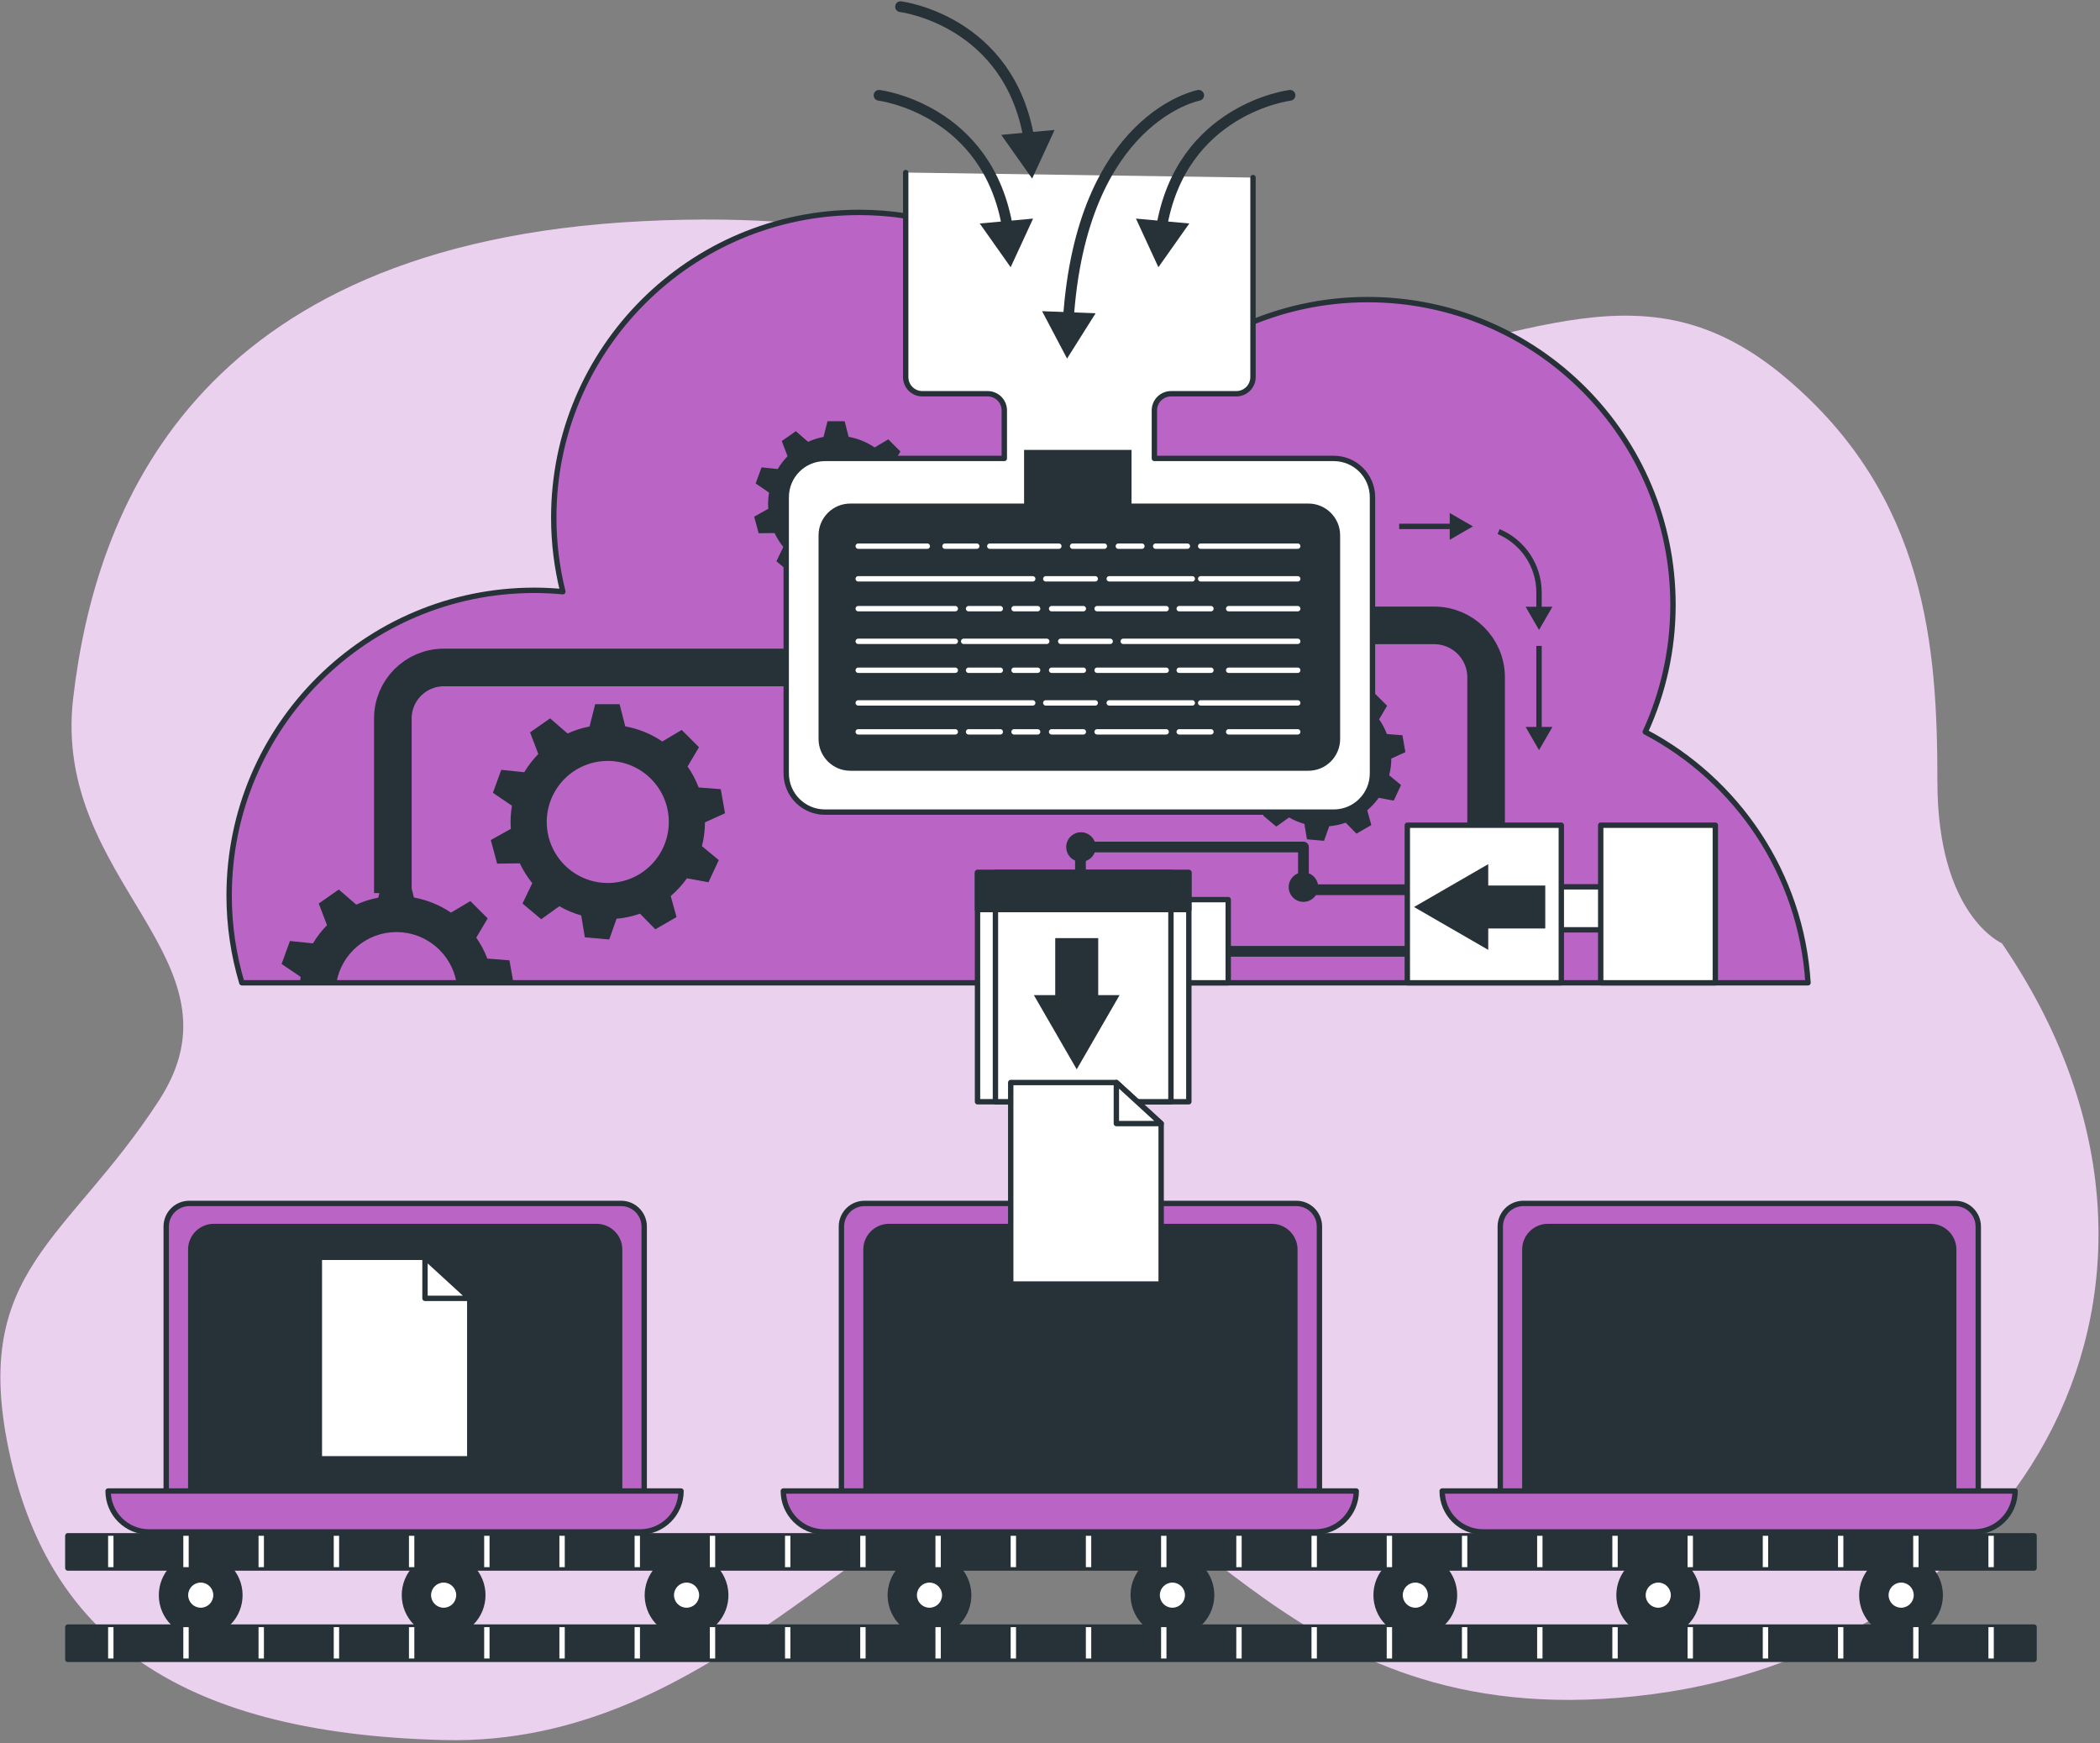 <svg width="424" height="352" viewBox="0 0 424 352" fill="none" xmlns="http://www.w3.org/2000/svg">
<rect x="0" y="0" width="424" height="352" fill="#808080" stroke="none"/>
<path d="M404.182 190.445C404.182 190.445 391.166 184.893 391.166 157.776C391.166 130.659 388.997 100.447 360.795 76.487C332.593 52.527 309.814 68.303 266.426 75.831C223.039 83.358 220.869 40.13 129.755 44.659C38.641 49.186 19.116 103.771 14.777 140.97C10.439 178.168 50.572 193.658 32.133 222.131C13.693 250.604 -5.832 256.378 1.761 292.699C9.354 329.021 34.302 349.965 89.621 351.322C144.941 352.679 176.397 300.472 208.938 298.08C241.478 295.688 258.833 351.901 333.677 342.061C408.521 332.221 450.824 258.606 404.182 190.445Z" fill="#BA64C6"/>
<path opacity="0.7" d="M404.182 190.445C404.182 190.445 391.166 184.893 391.166 157.776C391.166 130.659 388.997 100.447 360.795 76.487C332.593 52.527 309.814 68.303 266.426 75.831C223.039 83.358 220.869 40.13 129.755 44.659C38.641 49.186 19.116 103.771 14.777 140.97C10.439 178.168 50.572 193.658 32.133 222.131C13.693 250.604 -5.832 256.378 1.761 292.699C9.354 329.021 34.302 349.965 89.621 351.322C144.941 352.679 176.397 300.472 208.938 298.08C241.478 295.688 258.833 351.901 333.677 342.061C408.521 332.221 450.824 258.606 404.182 190.445Z" fill="white"/>
<path d="M399.421 304.348H302.913V247.636C302.913 245.063 304.999 242.978 307.572 242.978H394.763C397.336 242.978 399.421 245.063 399.421 247.636V304.348Z" fill="#BA64C6" stroke="#263238" stroke-width="1.085" stroke-miterlimit="10" stroke-linecap="round" stroke-linejoin="round"/>
<path d="M394.465 305.174H307.871V252.294C307.871 249.721 309.957 247.635 312.53 247.635H389.806C392.379 247.635 394.465 249.721 394.465 252.294V305.174Z" fill="#263238" stroke="#263238" stroke-width="1.085" stroke-miterlimit="10" stroke-linecap="round" stroke-linejoin="round"/>
<path d="M398.595 309.305H299.445C294.882 309.305 291.183 305.607 291.183 301.043H406.857C406.858 305.607 403.158 309.305 398.595 309.305Z" fill="#BA64C6" stroke="#263238" stroke-width="1.085" stroke-miterlimit="10" stroke-linecap="round" stroke-linejoin="round"/>
<path d="M266.397 304.348H169.888V247.636C169.888 245.063 171.974 242.978 174.547 242.978H261.738C264.311 242.978 266.397 245.063 266.397 247.636V304.348Z" fill="#BA64C6" stroke="#263238" stroke-width="1.085" stroke-miterlimit="10" stroke-linecap="round" stroke-linejoin="round"/>
<path d="M261.439 305.174H174.845V252.294C174.845 249.721 176.931 247.635 179.504 247.635H256.78C259.353 247.635 261.439 249.721 261.439 252.294V305.174Z" fill="#263238" stroke="#263238" stroke-width="1.085" stroke-miterlimit="10" stroke-linecap="round" stroke-linejoin="round"/>
<path d="M265.57 309.305H166.421C161.857 309.305 158.159 305.607 158.159 301.043H273.833C273.833 305.607 270.134 309.305 265.57 309.305Z" fill="#BA64C6" stroke="#263238" stroke-width="1.085" stroke-miterlimit="10" stroke-linecap="round" stroke-linejoin="round"/>
<path d="M130.066 304.348H33.558V247.636C33.558 245.063 35.644 242.978 38.216 242.978H125.407C127.98 242.978 130.066 245.063 130.066 247.636V304.348Z" fill="#BA64C6" stroke="#263238" stroke-width="1.085" stroke-miterlimit="10" stroke-linecap="round" stroke-linejoin="round"/>
<path d="M125.109 305.174H38.516V252.294C38.516 249.721 40.602 247.635 43.175 247.635H120.45C123.023 247.635 125.109 249.721 125.109 252.294V305.174Z" fill="#263238" stroke="#263238" stroke-width="1.085" stroke-miterlimit="10" stroke-linecap="round" stroke-linejoin="round"/>
<path d="M129.24 309.305H30.091C25.528 309.305 21.829 305.607 21.829 301.043H137.503C137.503 305.607 133.803 309.305 129.24 309.305Z" fill="#BA64C6" stroke="#263238" stroke-width="1.085" stroke-miterlimit="10" stroke-linecap="round" stroke-linejoin="round"/>
<path d="M94.85 294.541H64.479V253.856H85.808L94.85 262.143V294.541Z" fill="white" stroke="#263238" stroke-width="1.085" stroke-miterlimit="10" stroke-linecap="round" stroke-linejoin="round"/>
<path d="M85.809 253.856V262.143H94.851L85.809 253.856Z" fill="white" stroke="#263238" stroke-width="1.085" stroke-miterlimit="10" stroke-linecap="round" stroke-linejoin="round"/>
<path d="M365.046 198.428C363.665 176.399 350.709 157.517 332.19 147.774C335.772 139.962 337.784 131.28 337.784 122.123C337.784 88.085 310.191 60.493 276.154 60.493C257.978 60.493 241.644 68.365 230.363 80.881C221.091 58.574 199.099 42.884 173.437 42.884C139.399 42.884 111.806 70.477 111.806 104.514C111.806 109.671 112.449 114.677 113.643 119.465C111.749 119.289 109.833 119.188 107.894 119.188C73.856 119.188 46.264 146.78 46.264 180.818C46.264 186.939 47.17 192.846 48.83 198.427L365.046 198.428Z" fill="#BA64C6" stroke="#263238" stroke-width="1.085" stroke-miterlimit="10" stroke-linecap="round" stroke-linejoin="round"/>
<path d="M182.648 101.813L185.491 100.518L184.889 97.105L181.752 96.861C181.349 95.801 180.82 94.804 180.182 93.889L181.799 91.157L179.348 88.706L176.595 90.341C175.041 89.285 173.259 88.543 171.339 88.195L170.542 85.05H167.076L166.277 88.215C165.187 88.422 164.143 88.757 163.16 89.205L160.681 87.059L157.842 89.048L159.012 92.114C158.252 92.892 157.581 93.757 157.021 94.698L153.757 94.362L152.571 97.619L155.273 99.452C155.147 100.2 155.078 100.968 155.078 101.754C155.078 102.081 155.093 102.406 155.116 102.728L152.273 104.315L153.17 107.663L156.388 107.622C156.864 108.632 157.459 109.575 158.155 110.432L156.766 113.319L159.421 115.547L161.995 113.704C162.96 114.26 164 114.702 165.095 115.013L165.611 118.117L169.065 118.42L170.106 115.481C171.262 115.377 172.374 115.131 173.43 114.76L175.609 116.974L178.611 115.241L177.787 112.255C178.656 111.516 179.43 110.671 180.093 109.74L183.143 110.302L184.609 107.161L182.216 105.185C182.495 104.108 182.642 102.977 182.648 101.813ZM177.519 101.754C177.519 106.534 173.644 110.41 168.863 110.41C164.083 110.41 160.207 106.534 160.207 101.754C160.207 96.974 164.083 93.098 168.863 93.098C173.644 93.098 177.519 96.974 177.519 101.754Z" fill="#263238"/>
<path d="M280.913 153.156L283.756 151.861L283.154 148.448L280.017 148.204C279.615 147.144 279.086 146.147 278.448 145.232L280.065 142.5L277.614 140.049L274.861 141.683C273.306 140.628 271.524 139.886 269.604 139.538L268.808 136.393H265.341L264.543 139.559C263.453 139.766 262.408 140.101 261.426 140.549L258.947 138.404L256.107 140.393L257.278 143.459C256.517 144.237 255.847 145.102 255.286 146.042L252.022 145.706L250.837 148.963L253.539 150.796C253.413 151.544 253.344 152.312 253.344 153.098C253.344 153.425 253.359 153.75 253.382 154.072L250.539 155.659L251.436 159.007L254.654 158.966C255.13 159.976 255.724 160.919 256.421 161.776L255.031 164.663L257.689 166.89L260.263 165.047C261.229 165.603 262.268 166.045 263.363 166.356L263.879 169.46L267.333 169.763L268.374 166.823C269.529 166.72 270.642 166.474 271.698 166.104L273.877 168.318L276.879 166.585L276.055 163.599C276.924 162.86 277.698 162.015 278.361 161.084L281.411 161.646L282.877 158.505L280.484 156.53C280.76 155.449 280.908 154.319 280.913 153.156ZM275.785 153.096C275.785 157.876 271.909 161.751 267.129 161.751C262.349 161.751 258.473 157.876 258.473 153.096C258.473 148.315 262.349 144.44 267.129 144.44C271.909 144.44 275.785 148.315 275.785 153.096Z" fill="#263238"/>
<path d="M79.317 180.322V145.07C79.317 139.378 83.93 134.765 89.621 134.765H163.38" stroke="#263238" stroke-width="7.593" stroke-miterlimit="10" stroke-linejoin="round"/>
<path d="M273.295 126.269H289.566C295.357 126.269 300.052 130.963 300.052 136.755V173.995" stroke="#263238" stroke-width="7.593" stroke-miterlimit="10" stroke-linejoin="round"/>
<path d="M182.865 34.838V76.138C182.865 77.995 184.369 79.499 186.226 79.499H199.414C201.27 79.499 202.775 81.004 202.775 82.861V92.559H166.567C162.245 92.559 158.741 96.062 158.741 100.385V156.146C158.741 160.468 162.245 163.972 166.567 163.972H269.284C273.607 163.972 277.11 160.468 277.11 156.146V100.385C277.11 96.062 273.607 92.559 269.284 92.559H233.076V82.861C233.076 81.004 234.581 79.499 236.438 79.499H249.625C251.481 79.499 252.987 77.995 252.987 76.138V35.855" fill="white"/>
<path d="M182.865 34.838V76.138C182.865 77.995 184.369 79.499 186.226 79.499H199.414C201.27 79.499 202.775 81.004 202.775 82.861V92.559H166.567C162.245 92.559 158.741 96.062 158.741 100.385V156.146C158.741 160.468 162.245 163.972 166.567 163.972H269.284C273.607 163.972 277.11 160.468 277.11 156.146V100.385C277.11 96.062 273.607 92.559 269.284 92.559H233.076V82.861C233.076 81.004 234.581 79.499 236.438 79.499H249.625C251.481 79.499 252.987 77.995 252.987 76.138V35.855" stroke="#263238" stroke-width="1.085" stroke-miterlimit="10" stroke-linecap="round" stroke-linejoin="round"/>
<path d="M177.481 19.245C177.481 19.245 199.525 21.944 203.46 46.191" stroke="#263238" stroke-width="2.169" stroke-linecap="round" stroke-linejoin="round"/>
<path d="M197.815 45.123L204.056 53.956L208.587 44.135L197.815 45.123Z" fill="#263238"/>
<path d="M242.021 19.245C242.021 19.245 218.372 23.68 215.692 64.615" stroke="#263238" stroke-width="2.169" stroke-linecap="round" stroke-linejoin="round"/>
<path d="M210.402 62.828L215.446 72.395L221.211 63.245L210.402 62.828Z" fill="#263238"/>
<path d="M181.82 1.348C181.82 1.348 203.864 4.047 207.798 28.294" stroke="#263238" stroke-width="2.169" stroke-linecap="round" stroke-linejoin="round"/>
<path d="M202.154 27.226L208.395 36.058L212.926 26.237L202.154 27.226Z" fill="#263238"/>
<path d="M260.46 19.245C260.46 19.245 238.416 21.944 234.483 46.191" stroke="#263238" stroke-width="2.169" stroke-linecap="round" stroke-linejoin="round"/>
<path d="M229.354 44.135L233.885 53.956L240.126 45.123L229.354 44.135Z" fill="#263238"/>
<path d="M264.164 101.67H228.462V90.835H206.768V101.67H171.685C168.141 101.67 165.269 104.542 165.269 108.086V149.204C165.269 152.747 168.141 155.62 171.685 155.62H264.164C267.708 155.62 270.58 152.747 270.58 149.204V108.086C270.58 104.542 267.708 101.67 264.164 101.67Z" fill="#263238"/>
<path d="M173.282 110.272H187.223" stroke="white" stroke-width="1.085" stroke-miterlimit="10" stroke-linecap="round" stroke-linejoin="round"/>
<path d="M173.282 116.866H208.512" stroke="white" stroke-width="1.085" stroke-miterlimit="10" stroke-linecap="round" stroke-linejoin="round"/>
<path d="M211.149 116.866H221.134" stroke="white" stroke-width="1.085" stroke-miterlimit="10" stroke-linecap="round" stroke-linejoin="round"/>
<path d="M223.96 116.866H240.726" stroke="white" stroke-width="1.085" stroke-miterlimit="10" stroke-linecap="round" stroke-linejoin="round"/>
<path d="M199.845 110.272H213.787" stroke="white" stroke-width="1.085" stroke-miterlimit="10" stroke-linecap="round" stroke-linejoin="round"/>
<path d="M242.423 110.272H262.016" stroke="white" stroke-width="1.085" stroke-miterlimit="10" stroke-linecap="round" stroke-linejoin="round"/>
<path d="M242.423 116.866H262.016" stroke="white" stroke-width="1.085" stroke-miterlimit="10" stroke-linecap="round" stroke-linejoin="round"/>
<path d="M190.802 110.272H197.209" stroke="white" stroke-width="1.085" stroke-miterlimit="10" stroke-linecap="round" stroke-linejoin="round"/>
<path d="M216.567 110.272H222.972" stroke="white" stroke-width="1.085" stroke-miterlimit="10" stroke-linecap="round" stroke-linejoin="round"/>
<path d="M225.798 110.272H230.554" stroke="white" stroke-width="1.085" stroke-miterlimit="10" stroke-linecap="round" stroke-linejoin="round"/>
<path d="M233.334 110.272H239.739" stroke="white" stroke-width="1.085" stroke-miterlimit="10" stroke-linecap="round" stroke-linejoin="round"/>
<path d="M262.016 122.893H248.074" stroke="white" stroke-width="1.085" stroke-miterlimit="10" stroke-linecap="round" stroke-linejoin="round"/>
<path d="M262.016 129.487H226.786" stroke="white" stroke-width="1.085" stroke-miterlimit="10" stroke-linecap="round" stroke-linejoin="round"/>
<path d="M224.148 129.487H214.163" stroke="white" stroke-width="1.085" stroke-miterlimit="10" stroke-linecap="round" stroke-linejoin="round"/>
<path d="M211.338 129.487H194.571" stroke="white" stroke-width="1.085" stroke-miterlimit="10" stroke-linecap="round" stroke-linejoin="round"/>
<path d="M235.451 122.893H221.511" stroke="white" stroke-width="1.085" stroke-miterlimit="10" stroke-linecap="round" stroke-linejoin="round"/>
<path d="M192.875 122.893H173.282" stroke="white" stroke-width="1.085" stroke-miterlimit="10" stroke-linecap="round" stroke-linejoin="round"/>
<path d="M192.875 129.487H173.282" stroke="white" stroke-width="1.085" stroke-miterlimit="10" stroke-linecap="round" stroke-linejoin="round"/>
<path d="M244.495 122.893H238.09" stroke="white" stroke-width="1.085" stroke-miterlimit="10" stroke-linecap="round" stroke-linejoin="round"/>
<path d="M218.731 122.893H212.325" stroke="white" stroke-width="1.085" stroke-miterlimit="10" stroke-linecap="round" stroke-linejoin="round"/>
<path d="M209.499 122.893H204.744" stroke="white" stroke-width="1.085" stroke-miterlimit="10" stroke-linecap="round" stroke-linejoin="round"/>
<path d="M201.964 122.893H195.559" stroke="white" stroke-width="1.085" stroke-miterlimit="10" stroke-linecap="round" stroke-linejoin="round"/>
<path d="M262.016 135.327H248.074" stroke="white" stroke-width="1.085" stroke-miterlimit="10" stroke-linecap="round" stroke-linejoin="round"/>
<path d="M173.282 141.921H208.512" stroke="white" stroke-width="1.085" stroke-miterlimit="10" stroke-linecap="round" stroke-linejoin="round"/>
<path d="M211.149 141.921H221.134" stroke="white" stroke-width="1.085" stroke-miterlimit="10" stroke-linecap="round" stroke-linejoin="round"/>
<path d="M223.96 141.921H240.726" stroke="white" stroke-width="1.085" stroke-miterlimit="10" stroke-linecap="round" stroke-linejoin="round"/>
<path d="M235.451 135.327H221.511" stroke="white" stroke-width="1.085" stroke-miterlimit="10" stroke-linecap="round" stroke-linejoin="round"/>
<path d="M192.875 135.327H173.282" stroke="white" stroke-width="1.085" stroke-miterlimit="10" stroke-linecap="round" stroke-linejoin="round"/>
<path d="M242.423 141.921H262.016" stroke="white" stroke-width="1.085" stroke-miterlimit="10" stroke-linecap="round" stroke-linejoin="round"/>
<path d="M244.495 135.327H238.09" stroke="white" stroke-width="1.085" stroke-miterlimit="10" stroke-linecap="round" stroke-linejoin="round"/>
<path d="M218.731 135.327H212.325" stroke="white" stroke-width="1.085" stroke-miterlimit="10" stroke-linecap="round" stroke-linejoin="round"/>
<path d="M209.499 135.327H204.744" stroke="white" stroke-width="1.085" stroke-miterlimit="10" stroke-linecap="round" stroke-linejoin="round"/>
<path d="M201.964 135.327H195.559" stroke="white" stroke-width="1.085" stroke-miterlimit="10" stroke-linecap="round" stroke-linejoin="round"/>
<path d="M262.016 147.762H248.074" stroke="white" stroke-width="1.085" stroke-miterlimit="10" stroke-linecap="round" stroke-linejoin="round"/>
<path d="M235.451 147.762H221.511" stroke="white" stroke-width="1.085" stroke-miterlimit="10" stroke-linecap="round" stroke-linejoin="round"/>
<path d="M192.875 147.762H173.282" stroke="white" stroke-width="1.085" stroke-miterlimit="10" stroke-linecap="round" stroke-linejoin="round"/>
<path d="M244.495 147.762H238.09" stroke="white" stroke-width="1.085" stroke-miterlimit="10" stroke-linecap="round" stroke-linejoin="round"/>
<path d="M218.731 147.762H212.325" stroke="white" stroke-width="1.085" stroke-miterlimit="10" stroke-linecap="round" stroke-linejoin="round"/>
<path d="M209.499 147.762H204.744" stroke="white" stroke-width="1.085" stroke-miterlimit="10" stroke-linecap="round" stroke-linejoin="round"/>
<path d="M201.964 147.762H195.559" stroke="white" stroke-width="1.085" stroke-miterlimit="10" stroke-linecap="round" stroke-linejoin="round"/>
<path d="M142.336 166.042L146.384 164.198L145.527 159.338L141.062 158.991C140.489 157.482 139.735 156.063 138.826 154.759L141.129 150.871L137.639 147.381L133.72 149.708C131.508 148.206 128.971 147.149 126.237 146.655L125.104 142.178H120.168L119.032 146.684C117.479 146.979 115.993 147.456 114.594 148.094L111.066 145.041L107.023 147.872L108.689 152.238C107.605 153.344 106.653 154.577 105.854 155.915L101.208 155.435L99.52 160.072L103.366 162.682C103.187 163.748 103.089 164.842 103.089 165.958C103.089 166.424 103.11 166.886 103.143 167.345L99.096 169.605L100.374 174.372L104.955 174.313C105.633 175.752 106.481 177.093 107.471 178.315L105.493 182.423L109.274 185.595L112.938 182.971C114.313 183.763 115.793 184.392 117.351 184.835L118.086 189.254L123.003 189.684L124.485 185.5C126.13 185.352 127.715 185.003 129.217 184.475L132.319 187.627L136.593 185.159L135.419 180.908C136.656 179.856 137.759 178.654 138.702 177.33L143.044 178.13L145.13 173.658L141.724 170.845C142.118 169.307 142.329 167.699 142.336 166.042ZM135.036 165.957C135.036 172.762 129.519 178.279 122.714 178.279C115.909 178.279 110.392 172.762 110.392 165.957C110.392 159.151 115.909 153.635 122.714 153.635C129.519 153.635 135.036 159.151 135.036 165.957Z" fill="#263238"/>
<path d="M60.551 198.428H67.918C68.91 192.618 73.957 188.192 80.05 188.192C86.142 188.192 91.19 192.618 92.182 198.428H103.661L102.862 193.894L98.396 193.547C97.823 192.038 97.07 190.619 96.161 189.316L98.463 185.427L94.973 181.938L91.054 184.264C88.841 182.763 86.304 181.706 83.571 181.211L82.438 176.734H77.503L76.366 181.24C74.814 181.535 73.328 182.012 71.929 182.65L68.4 179.597L64.358 182.428L66.024 186.794C64.941 187.9 63.988 189.133 63.188 190.471L58.542 189.992L56.855 194.63L60.701 197.239C60.637 197.63 60.595 198.029 60.551 198.428Z" fill="#263238"/>
<path d="M328.977 179.057H307.283V187.734H328.977V179.057Z" fill="white" stroke="#263238" stroke-width="1.085" stroke-miterlimit="10" stroke-linecap="round" stroke-linejoin="round"/>
<path d="M346.331 166.611H323.191V198.428H346.331V166.611Z" fill="white" stroke="#263238" stroke-width="1.085" stroke-miterlimit="10" stroke-linecap="round" stroke-linejoin="round"/>
<path d="M287.035 179.637H263.172V171.02H218.151V179.057" stroke="#263238" stroke-width="2.169" stroke-miterlimit="10" stroke-linecap="round" stroke-linejoin="round"/>
<path d="M287.759 192.073H235.693" stroke="#263238" stroke-width="2.169" stroke-miterlimit="10" stroke-linecap="round" stroke-linejoin="round"/>
<path d="M247.986 181.642H232.077V198.428H247.986V181.642Z" fill="white" stroke="#263238" stroke-width="1.085" stroke-miterlimit="10" stroke-linecap="round" stroke-linejoin="round"/>
<path d="M240.031 176.165H197.367V222.445H240.031V176.165Z" fill="white" stroke="#263238" stroke-width="1.085" stroke-miterlimit="10" stroke-linecap="round" stroke-linejoin="round"/>
<path d="M236.417 176.165H200.983V222.445H236.417V176.165Z" fill="white" stroke="#263238" stroke-width="1.085" stroke-miterlimit="10" stroke-linecap="round" stroke-linejoin="round"/>
<path d="M263.172 182.089C264.818 182.089 266.152 180.755 266.152 179.11C266.152 177.464 264.818 176.13 263.172 176.13C261.527 176.13 260.193 177.464 260.193 179.11C260.193 180.755 261.527 182.089 263.172 182.089Z" fill="#263238"/>
<path d="M218.253 174C219.898 174 221.233 172.666 221.233 171.02C221.233 169.374 219.898 168.04 218.253 168.04C216.607 168.04 215.273 169.374 215.273 171.02C215.273 172.666 216.607 174 218.253 174Z" fill="#263238"/>
<path d="M315.237 166.611H284.142V198.428H315.237V166.611Z" fill="white" stroke="#263238" stroke-width="1.085" stroke-miterlimit="10" stroke-linecap="round" stroke-linejoin="round"/>
<path d="M240.031 176.165H197.367V183.638H240.031V176.165Z" fill="#263238" stroke="#263238" stroke-width="1.085" stroke-miterlimit="10" stroke-linecap="round" stroke-linejoin="round"/>
<path d="M311.996 178.792H300.482V174.477L285.497 183.13L300.482 191.783V187.469H311.996V178.792Z" fill="#263238"/>
<path d="M213.056 189.405V200.919H208.741L217.394 215.904L226.048 200.919H221.734V189.405H213.056Z" fill="#263238"/>
<path d="M310.736 130.409V147.565" stroke="#263238" stroke-width="1.085" stroke-miterlimit="10"/>
<path d="M308.031 146.773L310.735 151.455L313.439 146.773H308.031Z" fill="#263238"/>
<path d="M302.583 107.33C307.373 109.356 310.735 114.1 310.735 119.628V123.298" stroke="#263238" stroke-width="1.085" stroke-miterlimit="10"/>
<path d="M308.031 122.507L310.735 127.19L313.439 122.507H308.031Z" fill="#263238"/>
<path d="M282.501 106.281H293.497" stroke="#263238" stroke-width="1.085" stroke-miterlimit="10"/>
<path d="M292.705 108.986L297.389 106.282L292.705 103.578V108.986Z" fill="#263238"/>
<path d="M46.578 327.982C49.838 324.638 49.769 319.284 46.425 316.024C43.08 312.764 37.727 312.833 34.467 316.177C31.207 319.521 31.275 324.875 34.62 328.135C37.964 331.395 43.318 331.326 46.578 327.982Z" fill="#263238"/>
<path d="M43.065 322.068C43.065 320.667 41.929 319.531 40.528 319.531C39.127 319.531 37.991 320.667 37.991 322.068C37.991 323.469 39.127 324.605 40.528 324.605C41.929 324.605 43.065 323.468 43.065 322.068Z" fill="white"/>
<path d="M95.55 328.046C98.853 324.743 98.853 319.389 95.55 316.087C92.248 312.785 86.894 312.785 83.591 316.087C80.289 319.389 80.289 324.743 83.591 328.046C86.894 331.348 92.248 331.348 95.55 328.046Z" fill="#263238"/>
<path d="M92.112 322.068C92.112 320.667 90.976 319.531 89.575 319.531C88.173 319.531 87.038 320.667 87.038 322.068C87.038 323.469 88.173 324.605 89.575 324.605C90.976 324.605 92.112 323.468 92.112 322.068Z" fill="white"/>
<path d="M140.567 330.315C145.112 329.239 147.923 324.682 146.847 320.137C145.77 315.593 141.214 312.781 136.669 313.858C132.124 314.934 129.313 319.491 130.389 324.036C131.466 328.58 136.023 331.392 140.567 330.315Z" fill="#263238"/>
<path d="M141.158 322.068C141.158 320.667 140.023 319.531 138.621 319.531C137.22 319.531 136.084 320.667 136.084 322.068C136.084 323.469 137.22 324.605 138.621 324.605C140.023 324.605 141.158 323.468 141.158 322.068Z" fill="white"/>
<path d="M189.616 330.316C194.16 329.24 196.972 324.683 195.895 320.138C194.819 315.594 190.262 312.782 185.717 313.859C181.173 314.935 178.361 319.492 179.438 324.037C180.514 328.581 185.071 331.393 189.616 330.316Z" fill="#263238"/>
<path d="M190.205 322.068C190.205 320.667 189.069 319.531 187.668 319.531C186.266 319.531 185.131 320.667 185.131 322.068C185.131 323.469 186.266 324.605 187.668 324.605C189.069 324.605 190.205 323.468 190.205 322.068Z" fill="white"/>
<path d="M238.078 330.396C242.687 329.646 245.816 325.301 245.066 320.692C244.316 316.082 239.971 312.953 235.362 313.703C230.752 314.453 227.623 318.798 228.373 323.408C229.124 328.017 233.468 331.146 238.078 330.396Z" fill="#263238"/>
<path d="M239.251 322.068C239.251 320.667 238.116 319.531 236.714 319.531C235.313 319.531 234.177 320.667 234.177 322.068C234.177 323.469 235.313 324.605 236.714 324.605C238.116 324.605 239.251 323.468 239.251 322.068Z" fill="white"/>
<path d="M291.736 328.047C295.038 324.744 295.038 319.39 291.736 316.088C288.434 312.785 283.08 312.785 279.777 316.088C276.475 319.39 276.475 324.744 279.777 328.047C283.08 331.349 288.434 331.349 291.736 328.047Z" fill="#263238"/>
<path d="M288.298 322.068C288.298 320.667 287.162 319.531 285.761 319.531C284.359 319.531 283.223 320.667 283.223 322.068C283.223 323.469 284.359 324.605 285.761 324.605C287.162 324.605 288.298 323.468 288.298 322.068Z" fill="white"/>
<path d="M340.783 328.047C344.085 324.745 344.085 319.39 340.783 316.088C337.48 312.786 332.126 312.786 328.824 316.088C325.521 319.39 325.521 324.745 328.824 328.047C332.126 331.349 337.48 331.349 340.783 328.047Z" fill="#263238"/>
<path d="M337.346 322.068C337.346 320.667 336.21 319.531 334.809 319.531C333.407 319.531 332.271 320.667 332.271 322.068C332.271 323.469 333.407 324.605 334.809 324.605C336.209 324.605 337.346 323.468 337.346 322.068Z" fill="white"/>
<path d="M385.544 330.352C390.117 329.403 393.054 324.927 392.105 320.354C391.156 315.782 386.68 312.844 382.108 313.793C377.535 314.742 374.597 319.218 375.546 323.791C376.495 328.364 380.972 331.301 385.544 330.352Z" fill="#263238"/>
<path d="M386.392 322.068C386.392 320.667 385.256 319.531 383.855 319.531C382.454 319.531 381.318 320.667 381.318 322.068C381.318 323.469 382.454 324.605 383.855 324.605C385.256 324.605 386.392 323.468 386.392 322.068Z" fill="white"/>
<path d="M410.69 310.08H13.693V316.588H410.69V310.08Z" fill="#263238" stroke="#263238" stroke-width="1.085" stroke-miterlimit="10" stroke-linecap="round" stroke-linejoin="round"/>
<path d="M22.37 316.414V310.09" stroke="white" stroke-width="1.085" stroke-miterlimit="10" stroke-linejoin="round"/>
<path d="M37.556 316.414V310.09" stroke="white" stroke-width="1.085" stroke-miterlimit="10" stroke-linejoin="round"/>
<path d="M52.742 316.414V310.09" stroke="white" stroke-width="1.085" stroke-miterlimit="10" stroke-linejoin="round"/>
<path d="M67.927 316.414V310.09" stroke="white" stroke-width="1.085" stroke-miterlimit="10" stroke-linejoin="round"/>
<path d="M83.113 316.414V310.09" stroke="white" stroke-width="1.085" stroke-miterlimit="10" stroke-linejoin="round"/>
<path d="M98.299 316.414V310.09" stroke="white" stroke-width="1.085" stroke-miterlimit="10" stroke-linejoin="round"/>
<path d="M113.484 316.414V310.09" stroke="white" stroke-width="1.085" stroke-miterlimit="10" stroke-linejoin="round"/>
<path d="M128.67 316.414V310.09" stroke="white" stroke-width="1.085" stroke-miterlimit="10" stroke-linejoin="round"/>
<path d="M143.856 316.414V310.09" stroke="white" stroke-width="1.085" stroke-miterlimit="10" stroke-linejoin="round"/>
<path d="M159.042 316.414V310.09" stroke="white" stroke-width="1.085" stroke-miterlimit="10" stroke-linejoin="round"/>
<path d="M174.227 310.09V316.414" stroke="white" stroke-width="1.085" stroke-miterlimit="10" stroke-linejoin="round"/>
<path d="M189.413 316.414V310.09" stroke="white" stroke-width="1.085" stroke-miterlimit="10" stroke-linejoin="round"/>
<path d="M204.599 316.414V310.09" stroke="white" stroke-width="1.085" stroke-miterlimit="10" stroke-linejoin="round"/>
<path d="M219.784 316.414V310.09" stroke="white" stroke-width="1.085" stroke-miterlimit="10" stroke-linejoin="round"/>
<path d="M234.97 316.414V310.09" stroke="white" stroke-width="1.085" stroke-miterlimit="10" stroke-linejoin="round"/>
<path d="M250.156 316.414V310.09" stroke="white" stroke-width="1.085" stroke-miterlimit="10" stroke-linejoin="round"/>
<path d="M265.341 316.414V310.09" stroke="white" stroke-width="1.085" stroke-miterlimit="10" stroke-linejoin="round"/>
<path d="M280.527 316.414V310.09" stroke="white" stroke-width="1.085" stroke-miterlimit="10" stroke-linejoin="round"/>
<path d="M295.713 316.414V310.09" stroke="white" stroke-width="1.085" stroke-miterlimit="10" stroke-linejoin="round"/>
<path d="M310.898 316.414V310.09" stroke="white" stroke-width="1.085" stroke-miterlimit="10" stroke-linejoin="round"/>
<path d="M326.084 316.414V310.09" stroke="white" stroke-width="1.085" stroke-miterlimit="10" stroke-linejoin="round"/>
<path d="M341.27 316.414V310.09" stroke="white" stroke-width="1.085" stroke-miterlimit="10" stroke-linejoin="round"/>
<path d="M356.456 316.414V310.09" stroke="white" stroke-width="1.085" stroke-miterlimit="10" stroke-linejoin="round"/>
<path d="M371.641 316.414V310.09" stroke="white" stroke-width="1.085" stroke-miterlimit="10" stroke-linejoin="round"/>
<path d="M386.827 316.414V310.09" stroke="white" stroke-width="1.085" stroke-miterlimit="10" stroke-linejoin="round"/>
<path d="M402.013 316.414V310.09" stroke="white" stroke-width="1.085" stroke-miterlimit="10" stroke-linejoin="round"/>
<path d="M410.69 328.52H13.693V335.028H410.69V328.52Z" fill="#263238" stroke="#263238" stroke-width="1.085" stroke-miterlimit="10" stroke-linecap="round" stroke-linejoin="round"/>
<path d="M22.37 334.854V328.529" stroke="white" stroke-width="1.085" stroke-miterlimit="10" stroke-linejoin="round"/>
<path d="M37.556 334.854V328.529" stroke="white" stroke-width="1.085" stroke-miterlimit="10" stroke-linejoin="round"/>
<path d="M52.742 334.854V328.529" stroke="white" stroke-width="1.085" stroke-miterlimit="10" stroke-linejoin="round"/>
<path d="M67.927 334.854V328.529" stroke="white" stroke-width="1.085" stroke-miterlimit="10" stroke-linejoin="round"/>
<path d="M83.113 334.854V328.529" stroke="white" stroke-width="1.085" stroke-miterlimit="10" stroke-linejoin="round"/>
<path d="M98.299 334.854V328.529" stroke="white" stroke-width="1.085" stroke-miterlimit="10" stroke-linejoin="round"/>
<path d="M113.484 334.854V328.529" stroke="white" stroke-width="1.085" stroke-miterlimit="10" stroke-linejoin="round"/>
<path d="M128.67 334.854V328.529" stroke="white" stroke-width="1.085" stroke-miterlimit="10" stroke-linejoin="round"/>
<path d="M143.856 334.854V328.529" stroke="white" stroke-width="1.085" stroke-miterlimit="10" stroke-linejoin="round"/>
<path d="M159.042 334.854V328.529" stroke="white" stroke-width="1.085" stroke-miterlimit="10" stroke-linejoin="round"/>
<path d="M174.227 334.854V328.529" stroke="white" stroke-width="1.085" stroke-miterlimit="10" stroke-linejoin="round"/>
<path d="M189.413 334.854V328.529" stroke="white" stroke-width="1.085" stroke-miterlimit="10" stroke-linejoin="round"/>
<path d="M204.599 334.854V328.529" stroke="white" stroke-width="1.085" stroke-miterlimit="10" stroke-linejoin="round"/>
<path d="M219.784 334.854V328.529" stroke="white" stroke-width="1.085" stroke-miterlimit="10" stroke-linejoin="round"/>
<path d="M234.97 334.854V328.529" stroke="white" stroke-width="1.085" stroke-miterlimit="10" stroke-linejoin="round"/>
<path d="M250.156 334.854V328.529" stroke="white" stroke-width="1.085" stroke-miterlimit="10" stroke-linejoin="round"/>
<path d="M265.341 334.854V328.529" stroke="white" stroke-width="1.085" stroke-miterlimit="10" stroke-linejoin="round"/>
<path d="M280.527 334.854V328.529" stroke="white" stroke-width="1.085" stroke-miterlimit="10" stroke-linejoin="round"/>
<path d="M295.713 334.854V328.529" stroke="white" stroke-width="1.085" stroke-miterlimit="10" stroke-linejoin="round"/>
<path d="M310.898 334.854V328.529" stroke="white" stroke-width="1.085" stroke-miterlimit="10" stroke-linejoin="round"/>
<path d="M326.084 334.854V328.529" stroke="white" stroke-width="1.085" stroke-miterlimit="10" stroke-linejoin="round"/>
<path d="M341.27 334.854V328.529" stroke="white" stroke-width="1.085" stroke-miterlimit="10" stroke-linejoin="round"/>
<path d="M356.456 334.854V328.529" stroke="white" stroke-width="1.085" stroke-miterlimit="10" stroke-linejoin="round"/>
<path d="M371.641 334.854V328.529" stroke="white" stroke-width="1.085" stroke-miterlimit="10" stroke-linejoin="round"/>
<path d="M386.827 334.854V328.529" stroke="white" stroke-width="1.085" stroke-miterlimit="10" stroke-linejoin="round"/>
<path d="M402.013 334.854V328.529" stroke="white" stroke-width="1.085" stroke-miterlimit="10" stroke-linejoin="round"/>
<path d="M234.442 259.251H204.071V218.568H225.399L234.442 226.855V259.251Z" fill="white" stroke="#263238" stroke-width="1.085" stroke-miterlimit="10" stroke-linecap="round" stroke-linejoin="round"/>
<path d="M225.399 218.568V226.855H234.442L225.399 218.568Z" fill="white" stroke="#263238" stroke-width="1.085" stroke-miterlimit="10" stroke-linecap="round" stroke-linejoin="round"/>
</svg>
